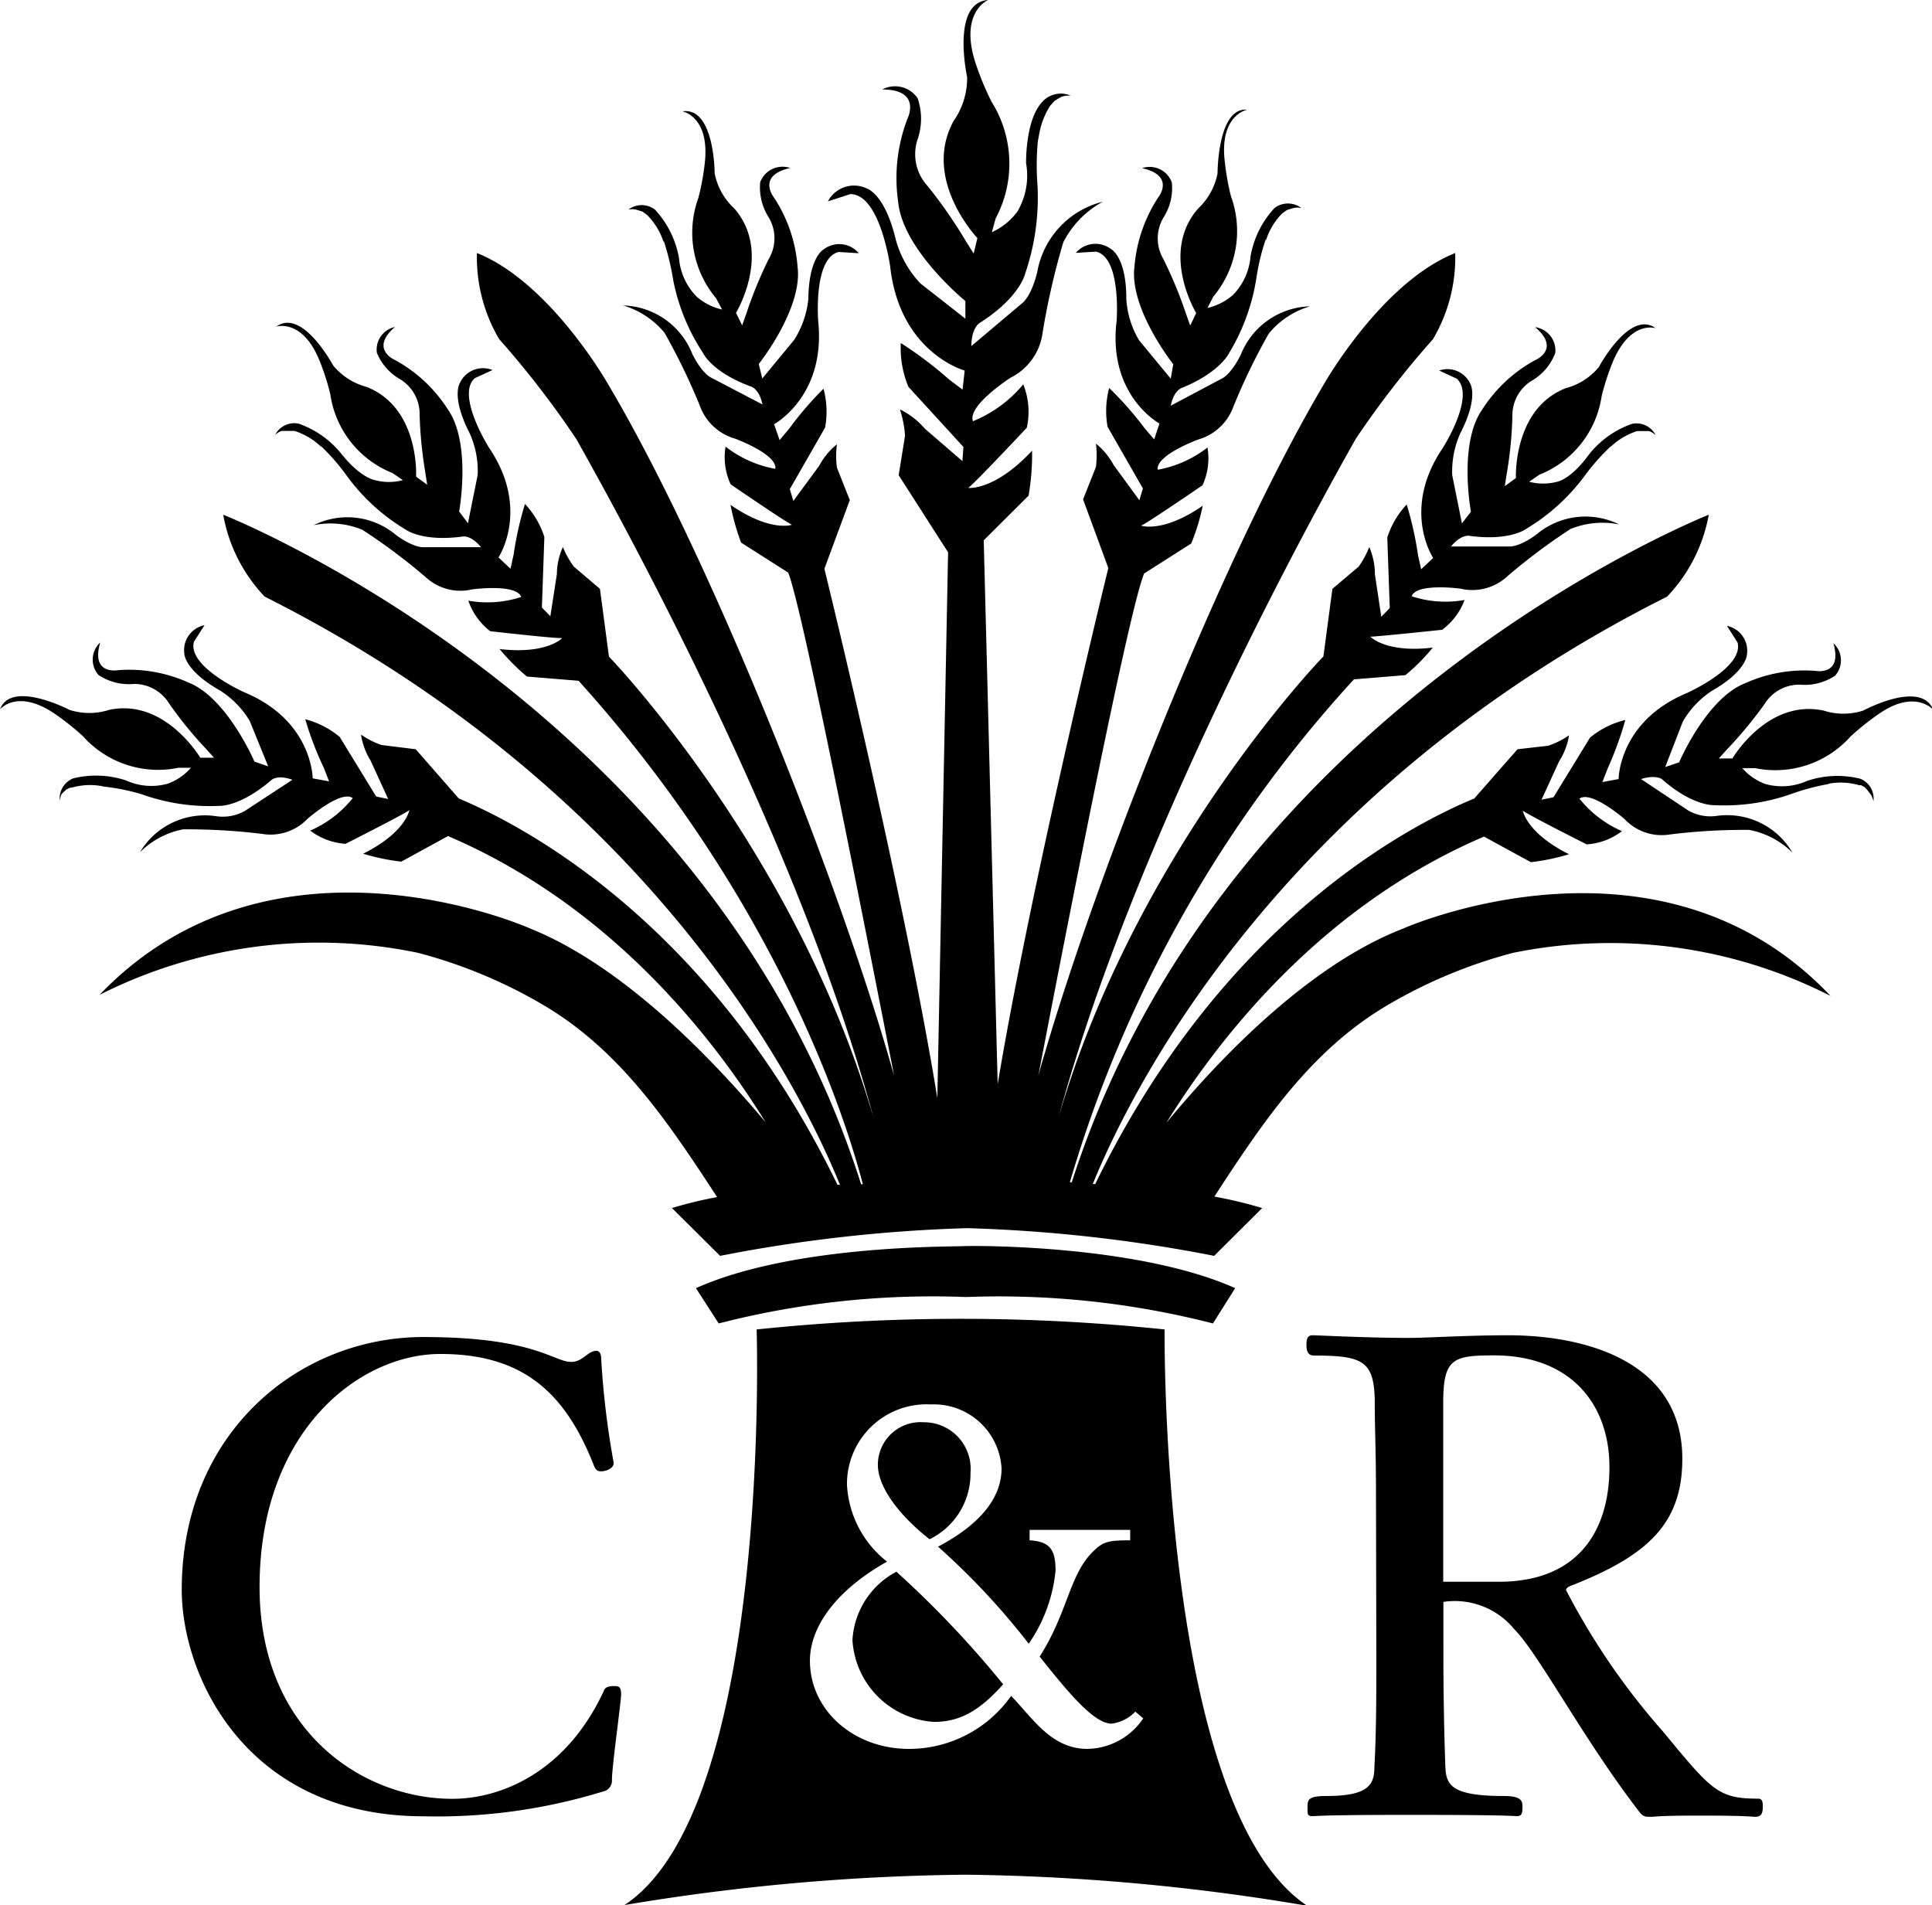 <svg xmlns="http://www.w3.org/2000/svg" viewBox="0 0 109.49 107.96"><defs><style>.cls-1{fill:#000000;}</style></defs><g id="Layer_2" data-name="Layer 2"><g id="Layer_1-2" data-name="Layer 1"><path class="cls-1" d="M34.79,95.55c.23,0,.41,0,.41.45s-.52,4.09-.52,4.87a.63.63,0,0,1-.52.66A32,32,0,0,1,24,102.93c-10,0-13.7-7.89-13.7-12.84,0-8.89,6.63-14.32,13.7-14.32,6.29,0,7.37,1.41,8.37,1.41.67,0,.93-.63,1.44-.63.08,0,.26.07.26.44a47.81,47.81,0,0,0,.71,5.91c0,.33-.45.48-.71.48-.11,0-.29,0-.4-.3-1.6-4.06-3.93-6.35-8.71-6.35-4.59,0-10.25,4.36-10.25,13.21,0,8.16,5.85,12,10.92,12,2.81,0,6.48-1.55,8.59-6.12C34.27,95.66,34.42,95.55,34.79,95.55Z"/><path class="cls-1" d="M54.66,73.5h.17A48.77,48.77,0,0,1,68.74,75L70,73c-5.43-2.43-14.5-2.42-15.44-2.38s-9.7-.05-15.12,2.38l1.29,2A48.66,48.66,0,0,1,54.66,73.5Z"/><path class="cls-1" d="M105.59,40.27a3.67,3.67,0,0,1-2.24,0c-3.19-.68-5.17,2.71-5.17,2.71l-.77,0,.48-.53A23.84,23.84,0,0,0,100,39.9a2.31,2.31,0,0,1,2-1.1,3.11,3.11,0,0,0,2-.51,1.31,1.31,0,0,0-.1-1.84c.54,1.86-1,1.57-1,1.57a8.16,8.16,0,0,0-4,.7c-2.2.86-3.74,4.48-3.74,4.48l-.79.27,1-2.58A5.18,5.18,0,0,1,97,39.16c2-1.14,2-2.06,2-2.06a1.43,1.43,0,0,0-1.13-1.63l.6.94c.37,1.42-2.86,2.86-2.86,2.86-3.88,1.61-3.88,4.88-3.88,4.88l-.92.17.3-.77a19.93,19.93,0,0,0,1-2.75,5,5,0,0,0-2,1l-2.07,3.38-.68.14,1-2.18a3.86,3.86,0,0,0,.56-1.47,4.84,4.84,0,0,1-1.17.59L86,42.46l-2.45,2.79c-3.69,1.53-14.27,7-21.48,21.85l-.14,0C64,62,72.32,44.94,94.48,33.81a9.07,9.07,0,0,0,2.36-4.64S69.39,40,60.74,67h-.11A72.37,72.37,0,0,1,76.73,38.5l2.92-.24A11.58,11.58,0,0,0,81.2,36.7c-2.67.32-3.54-.62-3.54-.62.38,0,4.07-.39,4.07-.39A3.72,3.72,0,0,0,83,34a6.11,6.11,0,0,1-3-.21c.28-.77,2.77-.43,2.77-.43a2.91,2.91,0,0,0,2.63-.68,34.07,34.07,0,0,1,3.6-2.7,4.79,4.79,0,0,1,2.76-.26,4.31,4.31,0,0,0-4.7.58c-1,.73-1.53.67-1.53.67H82.23c.55-.67,1-.61,1-.61,2.35.33,3.28-.4,3.28-.4a11.42,11.42,0,0,0,3.3-3,12.11,12.11,0,0,1,1.5-1.69l-.06.08a3.86,3.86,0,0,1,1.53-.92l.1,0,.22,0h0l.2,0,.16,0h0a1.13,1.13,0,0,1,.37.23,1.22,1.22,0,0,0-1.34-.64l0,0a5.34,5.34,0,0,0-2.45,1.75C89,27.19,88.25,27.3,88.25,27.3a3.09,3.09,0,0,1-1.59,0l.58-.4a5.68,5.68,0,0,0,3.53-4.46,13.69,13.69,0,0,1,.68-2.05c1-2.25,2.38-1.79,2.38-1.79-1.47-1.08-3.22,2.2-3.22,2.2A3.63,3.63,0,0,1,88.73,22c-3,1.18-2.82,5.09-2.82,5.09l-.63.46.11-.71a22.29,22.29,0,0,0,.32-3.26,2.3,2.3,0,0,1,1.09-2A3.06,3.06,0,0,0,88.14,20,1.33,1.33,0,0,0,87,18.54c1.48,1.26,0,1.87,0,1.87a8.21,8.21,0,0,0-3,2.8c-1.36,1.93-.64,5.79-.64,5.79l-.51.66-.55-2.73a5.29,5.29,0,0,1,.46-2.38c1.07-2.07.55-2.83.55-2.83A1.42,1.42,0,0,0,81.56,21l1,.46c1.09,1-.81,3.95-.81,3.95-2.35,3.48-.53,6.21-.53,6.21l-.68.64-.18-.81a19.35,19.35,0,0,0-.64-2.86,4.9,4.9,0,0,0-1.1,1.87l.14,4-.48.49-.36-2.39A4,4,0,0,0,77.6,31,5.56,5.56,0,0,1,77,32.11l-1.49,1.26L75,37.2C73.4,38.87,64.08,49.29,60,63.29,64.15,47.94,73.93,30,76.84,24.86a52.5,52.5,0,0,1,4.37-5.64,9.1,9.1,0,0,0,1.26-4.88c-4.15,1.65-7.41,7.38-7.41,7.38-5.72,9.64-12.75,27.38-15.86,38q-.2.64-.36,1.26c1.92-10,5.15-26.42,6-28.48l2.67-1.7a11.94,11.94,0,0,0,.65-2.14c-2.25,1.56-3.49,1.13-3.49,1.13.37-.16,3.48-2.29,3.48-2.29a3.67,3.67,0,0,0,.28-2.14,6.44,6.44,0,0,1-2.82,1.26c-.12-.83,2.29-1.71,2.29-1.71a3,3,0,0,0,2-1.87,35.52,35.52,0,0,1,2-4.13,4.74,4.74,0,0,1,2.34-1.55,4.35,4.35,0,0,0-3.93,2.76c-.57,1.13-1.06,1.33-1.06,1.33l-2.9,1.54c.17-.86.61-1,.61-1C69.16,21.1,69.66,20,69.66,20a11.67,11.67,0,0,0,1.54-4.23,12.45,12.45,0,0,1,.54-2.23v.1a3.77,3.77,0,0,1,.93-1.55l.08-.06.19-.13,0,0,.19-.06.17-.05h0a1,1,0,0,1,.45,0,1.25,1.25,0,0,0-1.52,0v0a5.35,5.35,0,0,0-1.36,2.74,3.52,3.52,0,0,1-1,2.19,3.31,3.31,0,0,1-1.44.73l.33-.64a5.78,5.78,0,0,0,1-5.69,14.37,14.37,0,0,1-.37-2.16c-.21-2.48,1.29-2.74,1.29-2.74C69,6.05,69,9.83,69,9.83a3.7,3.7,0,0,1-1.11,2c-2.17,2.5-.1,5.91-.1,5.91l-.34.71-.24-.68a24.5,24.5,0,0,0-1.28-3.09,2.31,2.31,0,0,1,0-2.34,3.11,3.11,0,0,0,.48-2,1.34,1.34,0,0,0-1.69-.81c1.93.43.91,1.67.91,1.67a8.4,8.4,0,0,0-1.34,3.93c-.29,2.37,2.2,5.51,2.2,5.51l-.14.82-1.8-2.18a5.18,5.18,0,0,1-.72-2.36c0-2.37-.86-2.8-.86-2.8a1.46,1.46,0,0,0-2,.21l1.15-.07c1.44.35,1.16,3.93,1.16,3.93C62.77,22.42,65.71,24,65.71,24l-.3.9-.55-.64a18.81,18.81,0,0,0-2-2.27,5,5,0,0,0-.09,2.2l2,3.49-.2.67-1.46-2a4,4,0,0,0-1-1.21,5.55,5.55,0,0,1,0,1.32l-.73,1.84,1.43,3.89c-.64,2.64-4.46,18.42-6.27,29.25l-.79-30.82,2.54-2.53a13.49,13.49,0,0,0,.2-2.55c-2.13,2.29-3.62,2.11-3.62,2.11.37-.26,3.32-3.41,3.32-3.41a4.18,4.18,0,0,0-.2-2.46,7.24,7.24,0,0,1-2.85,2.09c-.33-.89,2.14-2.47,2.14-2.47a3.33,3.33,0,0,0,1.81-2.57,41.18,41.18,0,0,1,1.17-5.1,5.43,5.43,0,0,1,2.24-2.3,5,5,0,0,0-3.72,4c-.35,1.41-.85,1.75-.85,1.75s-2.88,2.43-2.88,2.43c0-1,.44-1.29.44-1.29,2.33-1.47,2.61-2.82,2.61-2.82a13.31,13.31,0,0,0,.69-5.11,14.5,14.5,0,0,1,.05-2.62V8a4.42,4.42,0,0,1,.67-2l.08-.09.17-.19,0,0L60,5.57l.17-.09,0,0a1.4,1.4,0,0,1,.51-.06,1.42,1.42,0,0,0-1.68.43v0c-.9,1.06-.85,3.4-.85,3.4A4,4,0,0,1,57.65,12a3.72,3.72,0,0,1-1.44,1.16l.22-.79a6.6,6.6,0,0,0-.24-6.61,16,16,0,0,1-.95-2.33C54.4.66,56,0,56,0c-2.12.15-1.19,4.37-1.19,4.37a4.24,4.24,0,0,1-.77,2.49c-1.81,3.32,1.35,6.63,1.35,6.63l-.21.88-.44-.7a27,27,0,0,0-2.18-3.14A2.66,2.66,0,0,1,52,7.9a3.56,3.56,0,0,0,0-2.34A1.55,1.55,0,0,0,50,5.07c2.26,0,1.43,1.65,1.43,1.65a9.4,9.4,0,0,0-.53,4.71c.25,2.73,3.81,5.63,3.81,5.63l0,1-2.55-2a5.89,5.89,0,0,1-1.39-2.46c-.62-2.64-1.65-2.92-1.65-2.92a1.67,1.67,0,0,0-2.2.73L48.19,11c1.7,0,2.26,4.12,2.26,4.12C51,20,54.67,21,54.67,21l-.12,1.08-.77-.58a21.85,21.85,0,0,0-2.73-2.06,5.74,5.74,0,0,0,.43,2.48l3.12,3.41-.06.8L52.42,24.3A4.41,4.41,0,0,0,51,23.2a6.13,6.13,0,0,1,.29,1.49l-.36,2.24,2.8,4.37-.61,30.93c-1.76-10.83-5.74-27.3-6.4-30l1.44-3.89-.73-1.84a5,5,0,0,1,0-1.32,3.83,3.83,0,0,0-1,1.21l-1.47,2-.2-.67,2-3.49a5,5,0,0,0-.09-2.2,18.81,18.81,0,0,0-1.95,2.27l-.54.64-.31-.9s2.94-1.59,2.5-5.83c0,0-.29-3.58,1.16-3.93l1.14.07a1.45,1.45,0,0,0-2-.21s-.83.43-.86,2.8A5.26,5.26,0,0,1,45,19.27l-1.8,2.18L43,20.63s2.5-3.14,2.2-5.51a8.25,8.25,0,0,0-1.34-3.93s-1-1.24.92-1.67a1.35,1.35,0,0,0-1.7.81,3.18,3.18,0,0,0,.49,2,2.3,2.3,0,0,1,0,2.34,23.74,23.74,0,0,0-1.27,3.09l-.24.68-.35-.71s2.07-3.41-.09-5.91a3.67,3.67,0,0,1-1.12-2s0-3.78-1.83-3.51c0,0,1.49.26,1.29,2.74a13.61,13.61,0,0,1-.38,2.16,5.78,5.78,0,0,0,1,5.69l.34.64a3.26,3.26,0,0,1-1.44-.73,3.52,3.52,0,0,1-1-2.19,5.44,5.44,0,0,0-1.36-2.74l0,0a1.24,1.24,0,0,0-1.51,0,1,1,0,0,1,.44,0h0l.16.05.2.06,0,0,.18.13.08.06a3.84,3.84,0,0,1,.94,1.55v-.1a14.5,14.5,0,0,1,.54,2.23A11.46,11.46,0,0,0,39.84,20s.49,1.1,2.76,1.92c0,0,.44.16.61,1L40.3,21.4s-.49-.2-1.06-1.33a4.35,4.35,0,0,0-3.93-2.76,4.79,4.79,0,0,1,2.35,1.55,35.52,35.52,0,0,1,2,4.13,3,3,0,0,0,2,1.87s2.4.88,2.28,1.71a6.44,6.44,0,0,1-2.82-1.26,3.64,3.64,0,0,0,.29,2.14s3.11,2.13,3.47,2.29c0,0-1.23.43-3.48-1.13A12.61,12.61,0,0,0,42,30.75l2.67,1.7c.81,2.06,4.05,18.55,6,28.5l-.37-1.28C47.19,49.1,40.16,31.36,34.43,21.72c0,0-3.26-5.73-7.4-7.38a9.1,9.1,0,0,0,1.26,4.88,52.65,52.65,0,0,1,4.37,5.66C35.58,30.06,45.38,48,49.51,63.37c-4.06-14-13.41-24.49-15-26.16L34,33.37l-1.48-1.26A5.09,5.09,0,0,1,31.9,31a3.77,3.77,0,0,0-.34,1.53l-.37,2.39-.48-.49.14-4a4.9,4.9,0,0,0-1.1-1.87,19.35,19.35,0,0,0-.64,2.86l-.18.81-.68-.64s1.82-2.73-.53-6.21c0,0-1.9-3-.81-3.95l1-.46a1.44,1.44,0,0,0-1.85.74s-.51.76.55,2.83a5.15,5.15,0,0,1,.46,2.38l-.55,2.73-.5-.66s.71-3.86-.64-5.79a8.2,8.2,0,0,0-3-2.8s-1.45-.61,0-1.87A1.31,1.31,0,0,0,21.36,20a3.07,3.07,0,0,0,1.33,1.5,2.3,2.3,0,0,1,1.09,2,24.17,24.17,0,0,0,.32,3.26l.11.71-.63-.46s.22-3.91-2.82-5.09a3.63,3.63,0,0,1-1.88-1.21s-1.75-3.28-3.22-2.2c0,0,1.42-.46,2.39,1.79a13,13,0,0,1,.67,2.05,5.68,5.68,0,0,0,3.53,4.46l.58.4a3.05,3.05,0,0,1-1.58,0s-.79-.11-1.87-1.45a5.4,5.4,0,0,0-2.45-1.75l0,0a1.22,1.22,0,0,0-1.34.64,1,1,0,0,1,.37-.23h0l.17,0,.19,0h.05l.22,0,.1,0a3.86,3.86,0,0,1,1.53.92l-.05-.08A12.11,12.11,0,0,1,19.68,27a11.32,11.32,0,0,0,3.29,3s.94.73,3.29.4c0,0,.45-.06,1,.61H24s-.51.06-1.53-.67a4.29,4.29,0,0,0-4.69-.58,4.76,4.76,0,0,1,2.75.26,33.77,33.77,0,0,1,3.61,2.7,2.89,2.89,0,0,0,2.62.68s2.5-.34,2.78.43a6.16,6.16,0,0,1-3,.21,3.72,3.72,0,0,0,1.24,1.73s3.69.42,4.08.39c0,0-.87.94-3.55.62a12.23,12.23,0,0,0,1.55,1.56l2.93.24C43.94,50.94,47.87,63.18,48.9,67.11h-.1C40.2,40,12.65,29.17,12.65,29.17A9,9,0,0,0,15,33.81C37.25,45,45.55,62.08,47.6,67.14h-.14C40.25,52.28,29.65,46.78,26,45.25l-2.44-2.79-1.94-.24a4.67,4.67,0,0,1-1.16-.59A3.86,3.86,0,0,0,21,43.1l1,2.18-.68-.14-2.07-3.38a5,5,0,0,0-1.95-1,18.35,18.35,0,0,0,1.05,2.75l.3.77-.93-.17s0-3.27-3.88-4.88c0,0-3.23-1.44-2.85-2.86l.6-.94a1.44,1.44,0,0,0-1.14,1.63s0,.92,2,2.06a5.2,5.2,0,0,1,1.7,1.73l1.05,2.58-.78-.27s-1.55-3.62-3.74-4.48a8.16,8.16,0,0,0-4-.7s-1.55.29-1-1.57a1.32,1.32,0,0,0-.1,1.84,3.11,3.11,0,0,0,2,.51,2.32,2.32,0,0,1,2,1.1,22.37,22.37,0,0,0,2.07,2.55l.48.53-.78,0s-2-3.39-5.17-2.71a3.67,3.67,0,0,1-2.24,0S.63,38.5,0,40.2c0,0,.93-1.16,3,.18a14.64,14.64,0,0,1,1.7,1.34,5.71,5.71,0,0,0,5.41,1.79h.71a3.16,3.16,0,0,1-1.31.9,3.45,3.45,0,0,1-2.36-.18,5.42,5.42,0,0,0-3-.12h0a1.22,1.22,0,0,0-.76,1.28A1.08,1.08,0,0,1,3.49,45l0,0,.12-.12.15-.14,0,0,.2-.1.09,0a3.76,3.76,0,0,1,1.78-.08l-.09,0A12.64,12.64,0,0,1,8,45a11.43,11.43,0,0,0,4.4.67s1.18.09,3-1.48c0,0,.34-.3,1.17,0l-2.7,1.77a2.56,2.56,0,0,1-1.65.29A4.28,4.28,0,0,0,7.93,48.3,4.71,4.71,0,0,1,10.37,47a34.4,34.4,0,0,1,4.5.26,2.9,2.9,0,0,0,2.57-.87s1.9-1.65,2.55-1.16a6.26,6.26,0,0,1-2.41,1.84,3.72,3.72,0,0,0,2,.75s3.31-1.67,3.62-1.91c0,0-.21,1.27-2.62,2.47a12.25,12.25,0,0,0,2.16.45l2.65-1.45c9,3.85,14.82,11.08,18,16.22-3.3-3.93-8.24-8.94-13.39-11,0,0-14.54-6.48-24.36,3.78A27.56,27.56,0,0,1,23.7,54a28,28,0,0,1,7,2.9c4.38,2.55,7.09,6.57,9.94,10.94a23.38,23.38,0,0,0-2.56.62l2.73,2.71a85.45,85.45,0,0,1,14-1.57,85.45,85.45,0,0,1,14,1.57l2.72-2.71a25.61,25.61,0,0,0-2.71-.65c2.84-4.36,5.54-8.37,9.92-10.91a28,28,0,0,1,7-2.9,27.52,27.52,0,0,1,18,2.44C94,46.15,79.5,52.63,79.5,52.63c-5.15,2-10.1,7-13.4,11,3.19-5.14,9-12.37,18-16.22l2.66,1.45a12.25,12.25,0,0,0,2.16-.45c-2.41-1.2-2.62-2.47-2.62-2.47.3.24,3.62,1.91,3.62,1.91a3.65,3.65,0,0,0,2-.75,6.26,6.26,0,0,1-2.41-1.84c.66-.49,2.56,1.16,2.56,1.16a2.88,2.88,0,0,0,2.56.87,34.4,34.4,0,0,1,4.5-.26,4.71,4.71,0,0,1,2.45,1.29,4.28,4.28,0,0,0-4.24-2.09,2.56,2.56,0,0,1-1.65-.29L93,44.15c.83-.26,1.18,0,1.18,0,1.77,1.57,3,1.48,3,1.48A11.41,11.41,0,0,0,101.5,45a12.93,12.93,0,0,1,2.19-.58l-.1,0a3.76,3.76,0,0,1,1.78.08l.1,0,.19.1,0,0,.14.14L106,45l0,0a1.08,1.08,0,0,1,.17.41,1.2,1.2,0,0,0-.75-1.28h0a5.39,5.39,0,0,0-3,.12,3.48,3.48,0,0,1-2.37.18,3.16,3.16,0,0,1-1.31-.9h.72a5.71,5.71,0,0,0,5.41-1.79,14.91,14.91,0,0,1,1.69-1.34c2-1.34,3-.18,3-.18C108.86,38.5,105.59,40.27,105.59,40.27Z"/><path class="cls-1" d="M50.8,89.07a4.68,4.68,0,0,0-2.49,3.87,4.94,4.94,0,0,0,4.62,4.64c1.43,0,2.55-.59,3.92-2.13A56.87,56.87,0,0,0,50.8,89.07Z"/><path class="cls-1" d="M52.68,87.23A4.13,4.13,0,0,0,55,83.46a2.64,2.64,0,0,0-2.65-2.86A2.42,2.42,0,0,0,49.75,83C49.75,84.37,51.11,86,52.68,87.23Z"/><path class="cls-1" d="M66,75.34a111.22,111.22,0,0,0-23.12,0s.87,27.11-7.49,32.62a123.23,123.23,0,0,1,19.34-1.72A123.18,123.18,0,0,1,74.08,108C65.73,102.45,66,75.34,66,75.34ZM61.61,99.11c-2.07,0-3.15-1.84-4.31-3a7.07,7.07,0,0,1-5.8,3c-3.12,0-5.6-2.19-5.6-5,0-2,1.61-4.07,4.37-5.61A5.94,5.94,0,0,1,48,84.16a4.51,4.51,0,0,1,4.76-4.57,3.84,3.84,0,0,1,4,3.63c0,1.57-1.08,3.1-3.6,4.43a40.7,40.7,0,0,1,5.14,5.5A8.73,8.73,0,0,0,59.82,89c0-1.22-.35-1.64-1.47-1.71v-.59h5.7v.59c-1.25,0-1.54.07-2.13.66-1.33,1.33-1.4,3.42-3,5.93C60.56,95.94,62,97.68,63,97.68A2.27,2.27,0,0,0,64.34,97l.45.38A3.88,3.88,0,0,1,61.61,99.11Z"/><path class="cls-1" d="M81.79,89.64V79.52c0-2.52.53-2.71,2.87-2.71,4.41,0,6.55,2.82,6.55,6.33s-1.68,6.5-6.28,6.5ZM78,94.1c0,1.65,0,4.13-.11,6,0,1-.27,1.68-2.72,1.68-1.07,0-1.07.23-1.07.65s0,.49.3.49.42-.07,5.48-.07c5.67,0,5.83.07,6.09.07s.31-.15.31-.49,0-.65-1.07-.65c-3,0-3.26-.65-3.3-1.68-.07-1.91-.11-4.39-.11-6V90.78a4.35,4.35,0,0,1,4,1.53c1.38,1.37,3.91,6.22,7.09,10.35.23.3.34.3.69.3.19,0,.38-.07,2.72-.07,2.8,0,3,.07,3.14.07.35,0,.46-.15.46-.57,0-.23,0-.46-.27-.46-2.29,0-2.64-.49-5.4-3.82a39.71,39.71,0,0,1-5.48-8c0-.15.23-.23.42-.3,4.22-1.68,6.17-3.48,6.17-7.14,0-5.5-5.44-7-9.88-7-2.27,0-4.6.15-5.6.15-2.41,0-5.17-.15-5.48-.15s-.34.27-.34.5,0,.65.42.65c2.76,0,3.41.3,3.45,2.55,0,1.76.07,2.68.07,5.39Z"/></g></g></svg>